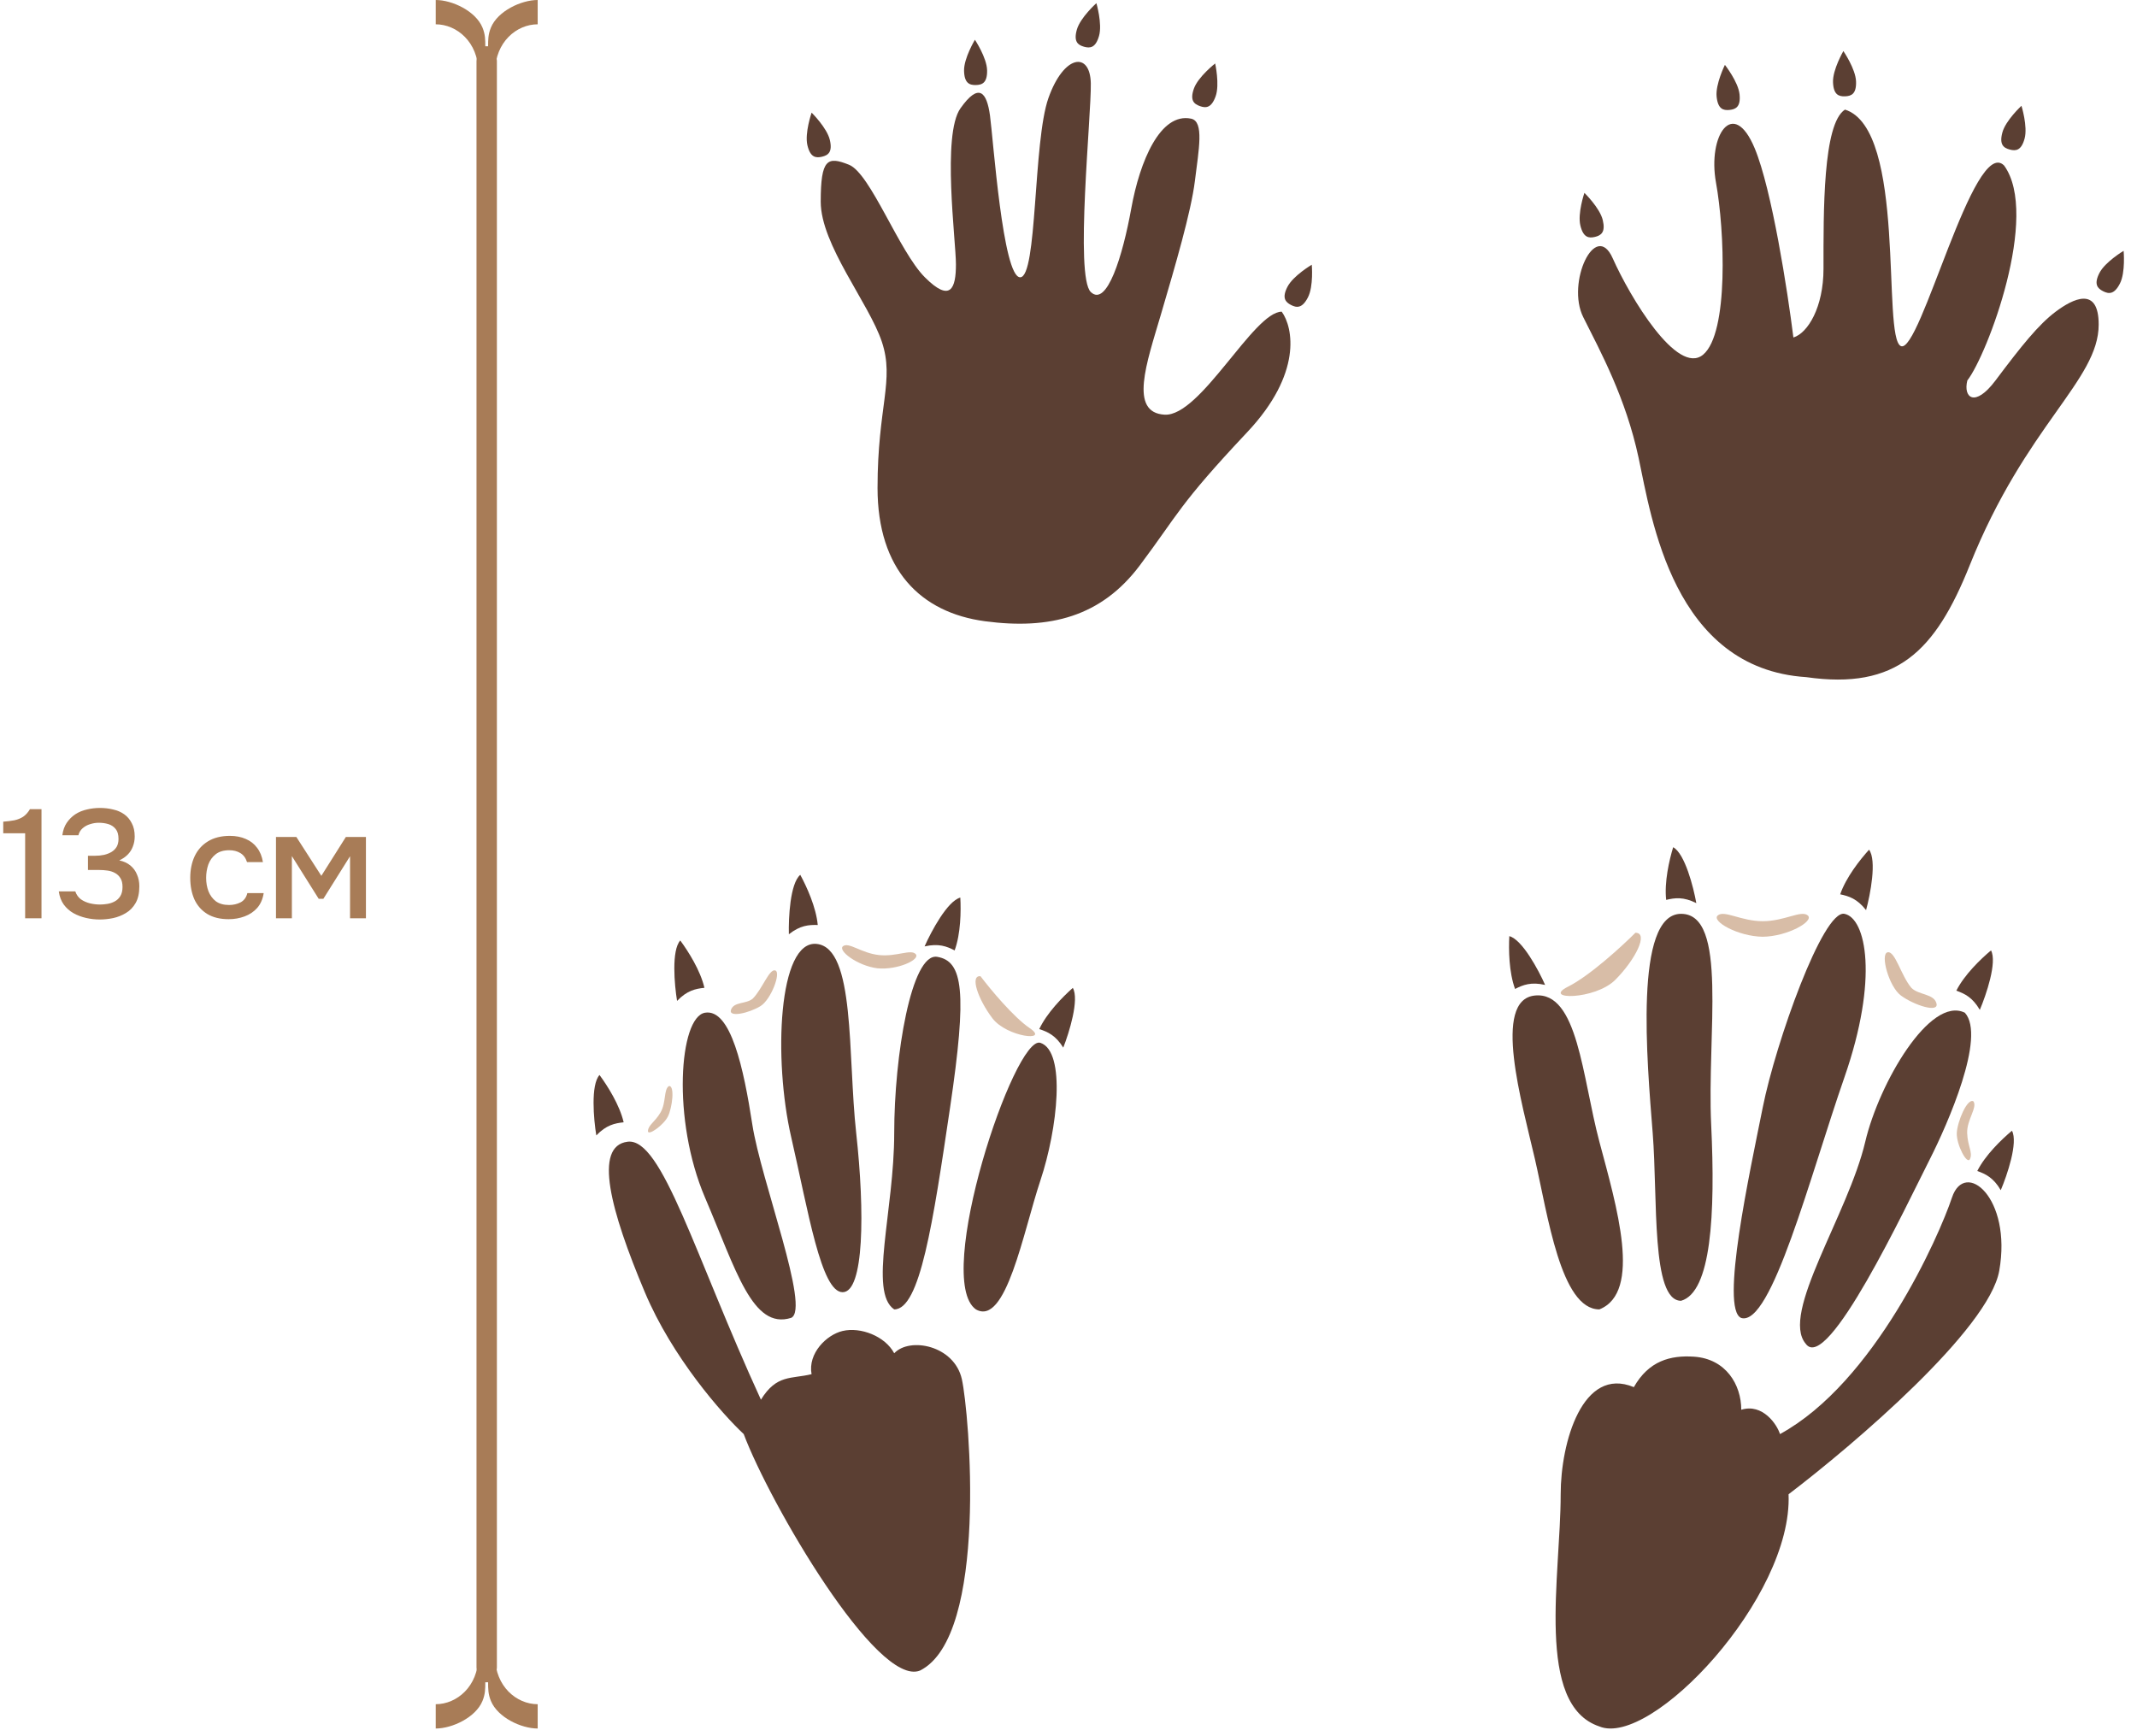 <?xml version="1.0" encoding="UTF-8"?> <svg xmlns="http://www.w3.org/2000/svg" width="277" height="225" viewBox="0 0 277 225" fill="none"><path d="M3.26 119.033V108.013H0.42V106.513C0.953 106.473 1.433 106.413 1.86 106.333C2.287 106.24 2.667 106.087 3 105.873C3.333 105.647 3.627 105.32 3.88 104.893H5.38V119.033H3.26ZM12.941 119.193C12.341 119.193 11.748 119.127 11.161 118.993C10.575 118.86 10.028 118.653 9.521 118.373C9.028 118.093 8.608 117.72 8.261 117.253C7.928 116.787 7.715 116.22 7.621 115.553H9.761C9.908 115.98 10.148 116.32 10.481 116.573C10.828 116.813 11.215 116.987 11.641 117.093C12.081 117.2 12.521 117.253 12.961 117.253C13.255 117.253 13.568 117.227 13.901 117.173C14.248 117.12 14.568 117.013 14.861 116.853C15.168 116.693 15.415 116.46 15.601 116.153C15.788 115.847 15.881 115.453 15.881 114.973C15.881 114.507 15.795 114.133 15.621 113.853C15.448 113.56 15.215 113.333 14.921 113.173C14.641 113.013 14.321 112.907 13.961 112.853C13.601 112.8 13.228 112.773 12.841 112.773H11.401V110.933H12.301C12.728 110.933 13.128 110.893 13.501 110.813C13.875 110.72 14.195 110.593 14.461 110.433C14.741 110.26 14.961 110.04 15.121 109.773C15.281 109.493 15.361 109.153 15.361 108.753C15.361 108.193 15.241 107.767 15.001 107.473C14.761 107.167 14.448 106.953 14.061 106.833C13.675 106.713 13.255 106.653 12.801 106.653C12.428 106.653 12.055 106.713 11.681 106.833C11.321 106.94 11.001 107.113 10.721 107.353C10.441 107.593 10.255 107.9 10.161 108.273H8.081C8.161 107.647 8.348 107.113 8.641 106.673C8.948 106.22 9.321 105.847 9.761 105.553C10.215 105.26 10.715 105.053 11.261 104.933C11.808 104.8 12.375 104.733 12.961 104.733C13.561 104.733 14.128 104.8 14.661 104.933C15.208 105.053 15.688 105.26 16.101 105.553C16.515 105.847 16.841 106.233 17.081 106.713C17.335 107.18 17.461 107.753 17.461 108.433C17.461 108.9 17.381 109.333 17.221 109.733C17.075 110.133 16.848 110.487 16.541 110.793C16.248 111.087 15.888 111.333 15.461 111.533C16.035 111.653 16.515 111.873 16.901 112.193C17.288 112.513 17.575 112.907 17.761 113.373C17.961 113.827 18.061 114.333 18.061 114.893C18.061 115.773 17.901 116.493 17.581 117.053C17.261 117.613 16.841 118.047 16.321 118.353C15.815 118.66 15.261 118.88 14.661 119.013C14.061 119.133 13.488 119.193 12.941 119.193ZM29.64 119.153C28.533 119.153 27.607 118.927 26.86 118.473C26.127 118.02 25.573 117.393 25.2 116.593C24.84 115.78 24.66 114.847 24.66 113.793C24.66 112.753 24.847 111.827 25.22 111.013C25.607 110.187 26.18 109.54 26.94 109.073C27.713 108.593 28.667 108.353 29.8 108.353C30.573 108.353 31.26 108.487 31.86 108.753C32.46 109.007 32.947 109.387 33.32 109.893C33.707 110.387 33.96 111.007 34.08 111.753H32.02C31.847 111.207 31.553 110.813 31.14 110.573C30.74 110.333 30.267 110.213 29.72 110.213C28.987 110.213 28.4 110.387 27.96 110.733C27.52 111.08 27.2 111.527 27 112.073C26.813 112.62 26.72 113.193 26.72 113.793C26.72 114.42 26.82 115 27.02 115.533C27.233 116.067 27.553 116.5 27.98 116.833C28.42 117.153 28.993 117.313 29.7 117.313C30.233 117.313 30.727 117.2 31.18 116.973C31.633 116.733 31.927 116.333 32.06 115.773H34.18C34.06 116.547 33.78 117.187 33.34 117.693C32.9 118.187 32.353 118.553 31.7 118.793C31.06 119.033 30.373 119.153 29.64 119.153ZM35.773 119.033V108.493H38.413L41.653 113.533L44.833 108.493H47.433V119.033H45.373V110.993L41.913 116.513H41.313L37.833 110.973V119.033H35.773Z" fill="#A87C57"></path><path d="M62.541 220.488C62.905 219.603 62.905 218.888 62.905 218.067L63.087 218.067L63.267 218.067C63.268 218.067 63.269 218.068 63.269 218.069C63.269 218.889 63.269 219.604 63.632 220.488C64.514 222.634 67.559 224.064 69.693 224.064C69.694 224.064 69.695 224.064 69.695 224.062L69.695 220.916C69.695 220.915 69.694 220.914 69.693 220.914C66.942 220.913 64.202 218.583 64.177 214.815C64.177 214.814 64.177 214.813 64.175 214.813L63.087 214.813L61.996 214.813C61.972 218.583 59.231 220.914 56.479 220.914L56.479 224.064C58.613 224.064 61.659 222.635 62.541 220.488Z" fill="#A87C57"></path><path d="M63.086 216.135L63.086 7.93" stroke="#A87C57" stroke-width="2.643" stroke-linecap="round" stroke-linejoin="round"></path><path d="M62.541 3.577C62.905 4.461 62.905 5.176 62.905 5.998L63.087 5.998L63.267 5.998C63.268 5.998 63.269 5.997 63.269 5.996C63.269 5.175 63.269 4.46 63.632 3.577C64.514 1.43 67.559 0.001 69.693 2.35348e-10C69.694 1.03688e-10 69.695 0.001 69.695 0.002L69.695 3.149C69.695 3.15 69.694 3.151 69.693 3.151C66.942 3.152 64.202 5.482 64.177 9.249C64.177 9.25 64.177 9.251 64.175 9.251L63.087 9.251L61.996 9.251C61.972 5.482 59.231 3.151 56.479 3.151L56.479 0C58.613 0 61.659 1.43 62.541 3.577Z" fill="#A87C57"></path><path d="M260.791 146.574C261.612 148.091 260.166 152.345 259.34 154.282C258.397 152.665 257.394 152.187 256.297 151.794C257.34 149.727 259.443 147.704 260.791 146.574Z" fill="#5B3F33"></path><path d="M77.709 139.348C76.552 140.628 76.951 145.102 77.294 147.18C78.593 145.832 79.681 145.605 80.839 145.483C80.315 143.228 78.751 140.765 77.709 139.348Z" fill="#5B3F33"></path><path d="M258.076 123.199C258.896 124.716 257.45 128.97 256.625 130.907C255.682 129.29 254.679 128.812 253.582 128.419C254.625 126.352 256.728 124.329 258.076 123.199Z" fill="#5B3F33"></path><path d="M88.177 121.913C87.021 123.192 87.419 127.667 87.762 129.744C89.061 128.396 90.149 128.169 91.308 128.047C90.784 125.793 89.219 123.329 88.177 121.913Z" fill="#5B3F33"></path><path d="M242.27 110.146C243.289 111.537 242.435 115.948 241.881 117.979C240.727 116.505 239.668 116.168 238.528 115.928C239.28 113.739 241.088 111.448 242.27 110.146Z" fill="#5B3F33"></path><path d="M103.732 113.404C102.412 114.514 102.198 119.002 102.255 121.106C103.725 119.948 104.834 119.871 105.998 119.907C105.786 117.603 104.571 114.949 103.732 113.404Z" fill="#5B3F33"></path><path d="M216.877 109.823C218.394 110.644 219.51 114.996 219.878 117.069C218.205 116.231 217.103 116.38 215.97 116.651C215.713 114.351 216.367 111.506 216.877 109.823Z" fill="#5B3F33"></path><path d="M124.477 116.353C122.809 116.791 120.694 120.755 119.845 122.682C121.67 122.264 122.705 122.669 123.742 123.2C124.536 121.026 124.574 118.108 124.477 116.353Z" fill="#5B3F33"></path><path d="M195.639 121.351C197.307 121.787 199.428 125.748 200.279 127.674C198.454 127.258 197.42 127.665 196.384 128.198C195.586 126.025 195.544 123.107 195.639 121.351Z" fill="#5B3F33"></path><path d="M139.06 128.058C139.922 129.551 138.593 133.843 137.821 135.802C136.835 134.211 135.819 133.761 134.711 133.398C135.697 131.304 137.744 129.224 139.06 128.058Z" fill="#5B3F33"></path><path d="M96.402 185.898C99.746 194.815 113.68 218.781 119.253 216.551C128.171 212.092 125.63 183.026 124.676 178.779C123.69 174.385 117.904 173.283 115.909 175.422C114.727 173.199 111.552 171.985 109.221 172.531C107.15 173.015 104.695 175.422 105.196 178.132C102.548 178.779 100.672 178.132 98.632 181.439C90.065 162.774 85.813 147.441 81.354 147.999C76.895 148.556 79.125 156.916 83.583 167.506C87.15 175.977 93.615 183.297 96.402 185.898Z" fill="#5B3F33"></path><path d="M134.859 153.015C132.629 159.703 130.4 171.964 126.499 169.735C120.925 165.834 131.515 134.065 134.859 135.18C138.203 136.295 137.088 146.327 134.859 153.015Z" fill="#5B3F33"></path><path d="M123.154 143.54C120.925 158.588 119.253 169.735 115.909 169.735C112.565 167.506 115.909 156.916 115.909 146.884C115.909 136.852 118.138 123.476 121.482 124.033C124.826 124.59 125.384 128.492 123.154 143.54Z" fill="#5B3F33"></path><path d="M110.982 146.884C112.109 157.099 112.008 167.506 109.221 167.506C106.434 167.506 104.765 156.991 102.548 147.368C100.245 137.371 100.861 121.803 105.877 122.36C110.893 122.918 109.867 136.779 110.982 146.884Z" fill="#5B3F33"></path><path d="M97.517 145.768C98.631 153.014 105.094 169.718 102.548 170.832C97.534 172.412 95.413 164.649 91.386 155.243C87.064 145.146 88.042 131.835 91.386 131.277C94.73 130.72 96.402 138.523 97.517 145.768Z" fill="#5B3F33"></path><path d="M231.835 193.699C232.393 207.075 214.001 226.582 207.313 223.796C198.952 221.009 202.297 204.289 202.297 193.699C202.297 186.97 205.139 177.04 211.781 179.813C213.716 176.395 216.526 175.661 219.574 175.864C223.711 176.14 225.705 179.49 225.705 182.744C228.492 181.876 230.367 184.693 230.721 185.898C242.983 179.211 251.343 160.259 253.015 155.243C254.687 150.227 260.818 155.243 259.146 164.718C257.808 172.297 240.382 187.197 231.835 193.699Z" fill="#5B3F33"></path><path d="M250.167 150.227C246.98 156.514 236.852 178.095 234.065 174.192C230.721 170.29 239.548 157.473 241.777 147.999C243.561 140.419 250.167 129.048 254.687 131.277C257.473 134.348 252.426 145.768 250.167 150.227Z" fill="#5B3F33"></path><path d="M239.081 139.637C234.622 152.456 229.606 171.964 225.705 170.848C222.918 169.732 226.82 151.899 228.492 143.54C230.164 135.181 236.294 117.901 239.081 118.458C241.868 119.016 243.54 126.819 239.081 139.637Z" fill="#5B3F33"></path><path d="M221.804 145.768C222.361 157.472 221.804 167.505 217.902 168.619C214.001 168.619 214.896 155.382 214.225 146.884C213.49 137.581 211.772 118.458 217.902 118.458C224.033 118.458 221.246 134.064 221.804 145.768Z" fill="#5B3F33"></path><path d="M207.313 147.999C209.542 156.36 212.886 167.505 207.313 169.735C202.296 169.735 200.625 157.472 198.953 150.227C197.281 142.982 193.379 129.605 198.953 129.048C204.526 128.49 205.083 139.637 207.313 147.999Z" fill="#5B3F33"></path><path d="M203.255 127.896C206.049 126.499 210.24 122.657 211.986 120.911C213.732 120.911 211.986 124.403 209.367 127.023C206.748 129.642 199.763 129.642 203.255 127.896Z" fill="#D8BDA7"></path><path d="M222.652 118.672C223.5 117.931 225.656 119.413 228.492 119.413C231.328 119.413 233.485 117.931 234.333 118.672C235.18 119.413 231.706 121.389 228.492 121.43C225.278 121.389 221.804 119.413 222.652 118.672Z" fill="#D8BDA7"></path><path d="M244.671 123.446C245.659 123.241 246.399 126.451 247.758 128.056C248.704 129.003 250.68 128.797 251.009 130.073C251.338 131.349 248.104 130.306 246.399 129.049C244.835 127.897 243.683 123.652 244.671 123.446Z" fill="#D8BDA7"></path><path d="M254.986 146.885C254.924 145.168 256.354 143.541 255.794 142.762C254.986 142.327 253.702 145.419 253.64 146.885C253.578 148.352 254.986 151.089 255.359 150.228C255.732 149.368 255.049 148.603 254.986 146.885Z" fill="#D8BDA7"></path><path d="M133.478 133.279C131.356 131.839 128.338 128.191 127.094 126.546C125.685 126.391 126.765 129.524 128.631 131.99C130.497 134.457 136.131 135.079 133.478 133.279Z" fill="#D8BDA7"></path><path d="M118.702 123.688C118.088 122.981 116.209 124.052 113.922 123.8C111.635 123.547 110.035 122.092 109.281 122.648C108.528 123.204 111.144 125.198 113.732 125.519C116.328 125.77 119.316 124.395 118.702 123.688Z" fill="#D8BDA7"></path><path d="M100.494 125.798C99.717 125.535 98.817 128.206 97.57 129.453C96.718 130.176 95.144 129.825 94.758 130.883C94.373 131.942 97.079 131.341 98.573 130.421C99.943 129.578 101.271 126.061 100.494 125.798Z" fill="#D8BDA7"></path><path d="M85.622 144.199C86.368 142.928 86.013 141.149 86.731 140.777C87.485 140.761 87.137 143.59 86.582 144.72C86.027 145.849 83.904 147.369 83.989 146.576C84.075 145.783 84.875 145.47 85.622 144.199Z" fill="#D8BDA7"></path><path d="M255.313 73.286C250.854 84.433 245.838 89.449 234.134 87.777C216.856 86.662 214.07 67.155 212.398 59.352C210.726 51.55 207.453 45.571 205.223 41.112C202.994 36.653 206.811 28.462 209.04 33.478C211.27 38.494 217.414 48.763 220.758 45.976C224.102 43.189 223.545 29.813 222.43 23.683C221.315 17.552 224.659 12.536 227.446 19.224C229.675 24.574 231.719 37.802 232.462 43.747C234.32 43.19 236.364 39.846 236.364 34.83C236.364 27.534 236.263 16.034 239.15 14.208C247.187 16.74 243.895 43.747 246.396 44.862C248.896 45.976 255.846 17.528 259.772 21.453C264.437 27.871 257.608 45.976 255.008 49.321C254.45 51.55 255.981 52.887 258.657 49.321C262.002 44.862 264.23 42.075 266.459 40.403C268.689 38.731 272.033 37.028 272.033 42.075C272.032 49.321 262.6 55.068 255.313 73.286Z" fill="#5B3F33"></path><path d="M161.68 56.008C168.814 48.428 167.625 42.447 166.139 40.403C162.5 40.403 155.626 54.004 150.964 53.755C146.302 53.505 148.636 47.028 150.454 40.848L150.547 40.532C152.327 34.48 154.393 27.456 154.884 23.453C155.383 19.38 156.107 15.74 154.394 15.383C150.398 14.55 147.747 20.873 146.635 27.027C145.524 33.181 143.472 39.853 141.391 37.855C139.31 35.857 141.474 14.961 141.391 10.8C141.308 6.638 137.895 7.054 135.897 12.714C133.899 18.375 134.481 35.944 132.234 35.944C129.986 35.944 128.738 17.958 128.321 14.961C127.905 11.965 126.906 10.633 124.492 14.046C122.078 17.459 123.909 31.194 123.909 34.274C123.909 37.354 123.224 39.288 119.88 35.944C116.536 32.6 112.831 22.469 110.044 21.354C107.258 20.239 106.383 20.576 106.383 26.149C106.383 31.723 112.634 39.288 114.306 44.304C115.978 49.32 113.748 52.664 113.748 63.254C113.748 73.843 119.322 79.417 127.682 80.531C136.043 81.646 142.731 79.974 147.747 73.286C152.763 66.598 152.763 65.483 161.68 56.008Z" fill="#5B3F33"></path><path d="M272.126 35.392C271.391 36.837 271.867 37.375 272.603 37.749C273.338 38.123 274.054 38.192 274.789 36.747C275.524 35.302 275.265 32.516 275.265 32.516C275.265 32.516 272.861 33.947 272.126 35.392Z" fill="#5B3F33"></path><path d="M107.565 18.142C107.935 19.721 107.344 20.129 106.541 20.317C105.737 20.506 105.026 20.402 104.656 18.823C104.286 17.245 105.202 14.601 105.202 14.601C105.202 14.601 107.195 16.564 107.565 18.142Z" fill="#5B3F33"></path><path d="M259.548 17.178C259.127 18.744 259.705 19.171 260.501 19.385C261.298 19.599 262.013 19.518 262.433 17.952C262.853 16.386 262.024 13.714 262.024 13.714C262.024 13.714 259.968 15.612 259.548 17.178Z" fill="#5B3F33"></path><path d="M127.949 9.107C127.984 10.728 127.322 11.005 126.497 11.023C125.672 11.041 124.997 10.793 124.962 9.172C124.927 7.551 126.37 5.153 126.37 5.153C126.37 5.153 127.914 7.486 127.949 9.107Z" fill="#5B3F33"></path><path d="M237.597 10.659C237.658 12.279 238.335 12.517 239.16 12.486C239.984 12.455 240.643 12.167 240.582 10.547C240.522 8.926 238.94 6.618 238.94 6.618C238.94 6.618 237.536 9.038 237.597 10.659Z" fill="#5B3F33"></path><path d="M142.458 4.654C142.013 6.213 141.298 6.282 140.505 6.056C139.711 5.83 139.14 5.393 139.585 3.834C140.03 2.275 142.116 0.41 142.116 0.41C142.116 0.41 142.903 3.095 142.458 4.654Z" fill="#5B3F33"></path><path d="M222.51 12.53C222.678 14.143 223.369 14.335 224.19 14.25C225.011 14.165 225.649 13.834 225.482 12.222C225.315 10.609 223.584 8.41 223.584 8.41C223.584 8.41 222.343 10.917 222.51 12.53Z" fill="#5B3F33"></path><path d="M157.571 12.484C157.024 14.01 156.306 14.032 155.53 13.754C154.753 13.476 154.212 13.002 154.758 11.476C155.305 9.95 157.51 8.227 157.51 8.227C157.51 8.227 158.118 10.957 157.571 12.484Z" fill="#5B3F33"></path><path d="M204.847 29.225C205.224 30.802 205.935 30.902 206.738 30.71C207.54 30.518 208.13 30.107 207.753 28.53C207.376 26.953 205.372 25 205.372 25C205.372 25 204.47 27.648 204.847 29.225Z" fill="#5B3F33"></path><path d="M169.538 38.545C168.796 39.987 168.081 39.915 167.348 39.537C166.614 39.16 166.139 38.62 166.881 37.178C167.623 35.736 170.034 34.317 170.034 34.317C170.034 34.317 170.28 37.103 169.538 38.545Z" fill="#5B3F33"></path></svg> 